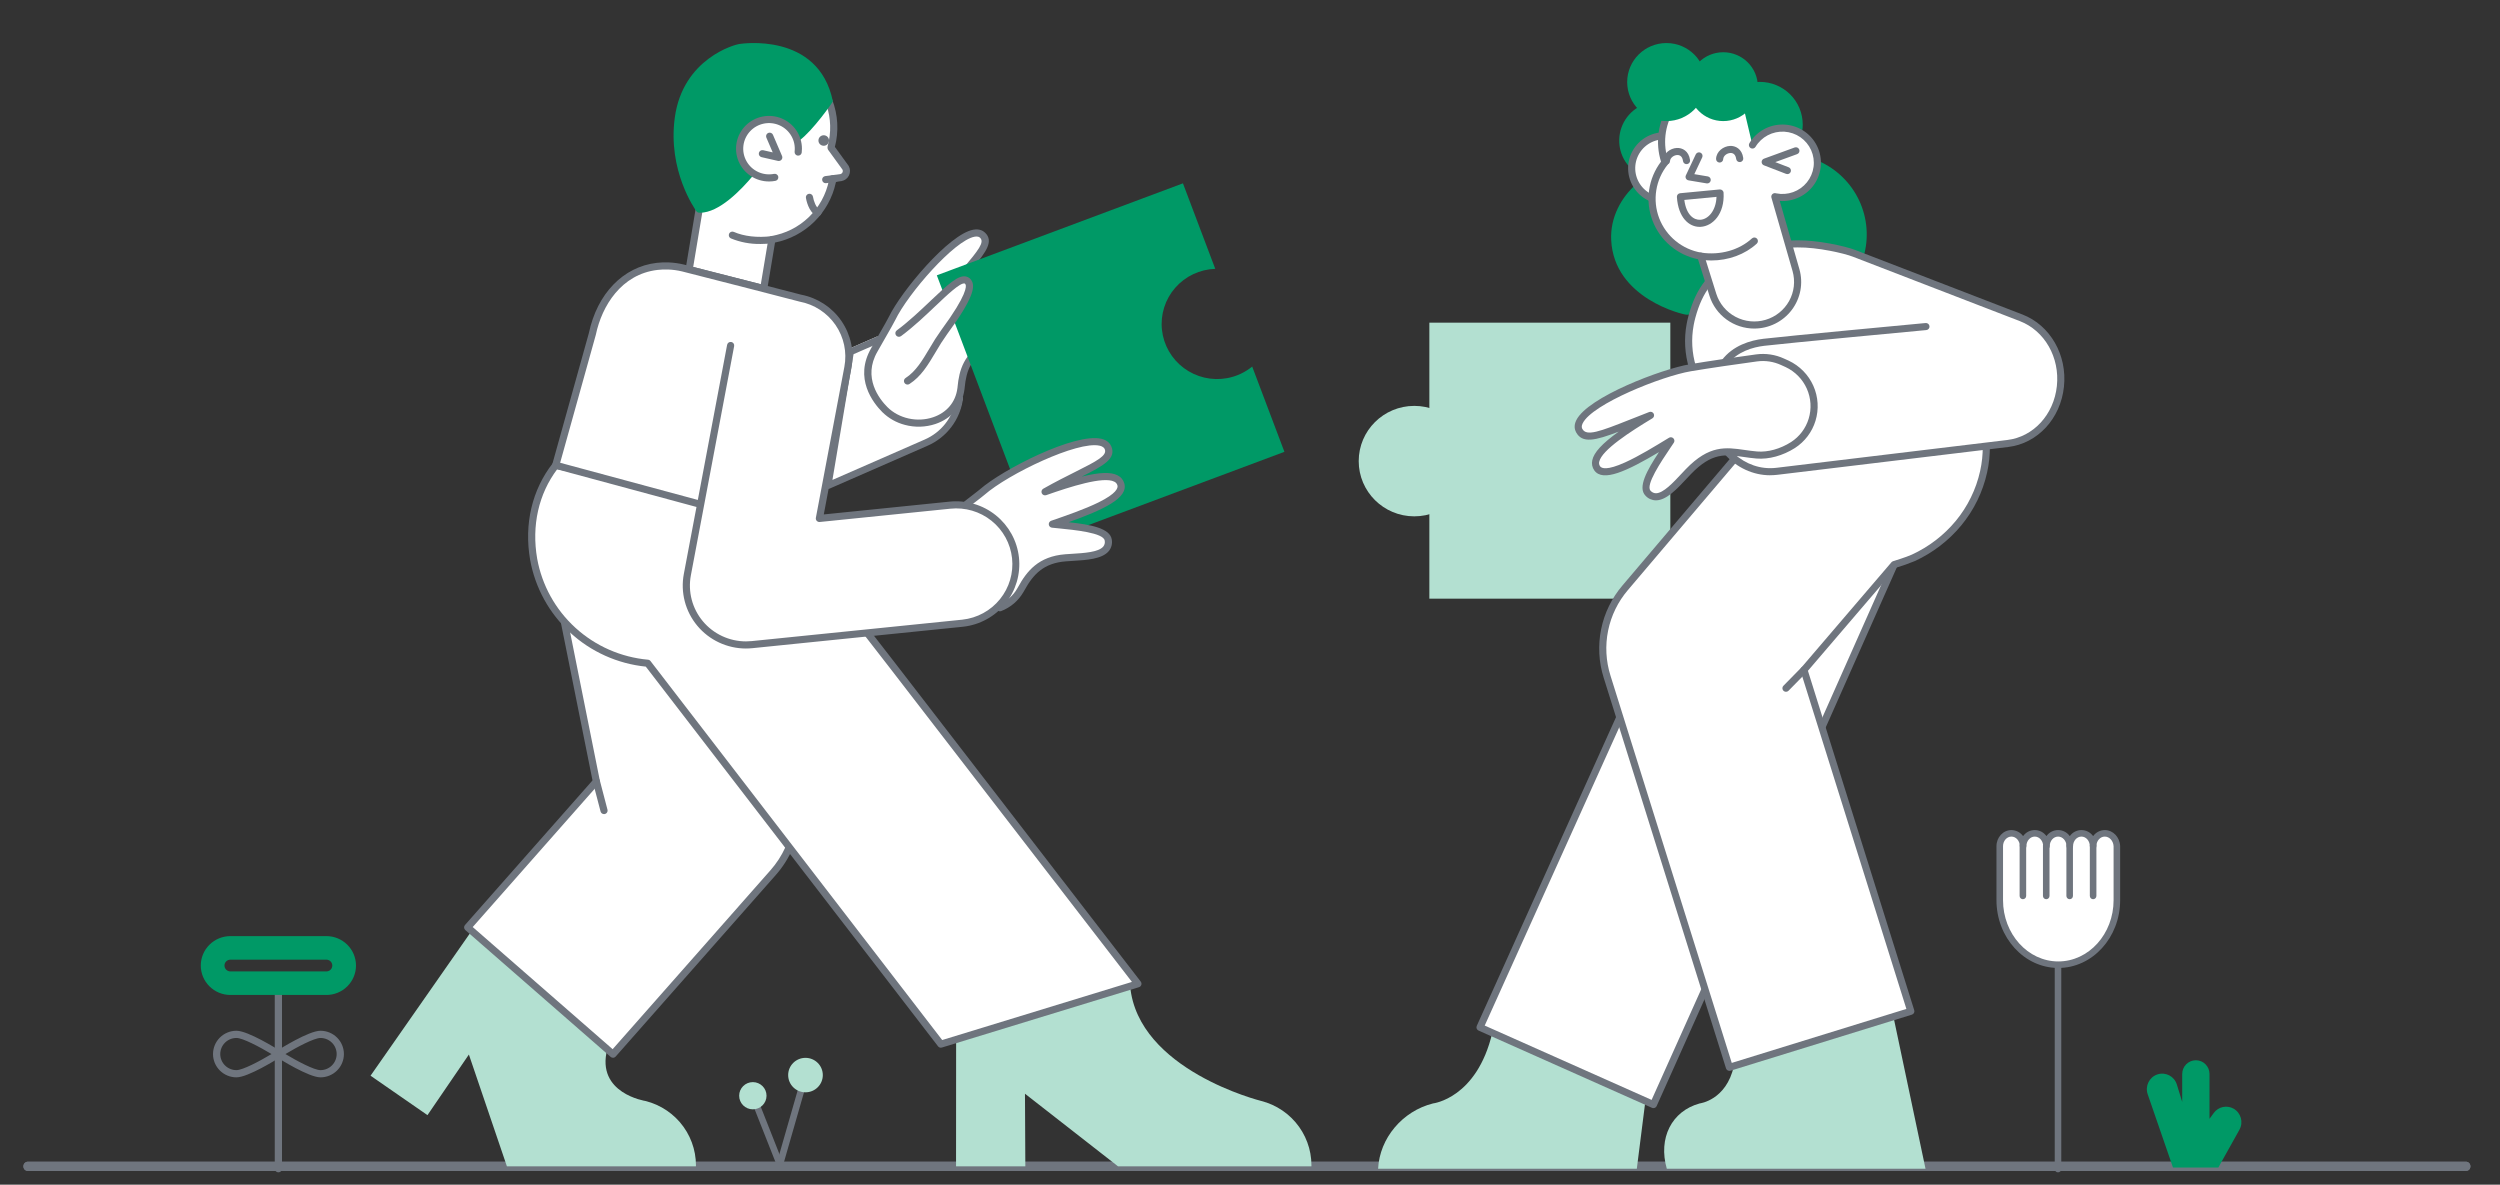 <svg fill="none" height="136" viewBox="0 0 287 136" width="287" xmlns="http://www.w3.org/2000/svg" xmlns:xlink="http://www.w3.org/1999/xlink"><rect x="0" y="0" width="287" height="136" fill="#333333" stroke="none"/><clipPath id="a"><path d="m246.457 121.718h10.857v12.314h-10.857z"/></clipPath><clipPath id="b"><path d="m155.98 37.041h35.773v31.684h-35.773z"/></clipPath><clipPath id="c"><path d="m42.539 4.941h108.014v128.951h-108.014z"/></clipPath><clipPath id="d"><path d="m158.207 4.941h78.783v129.228h-78.783z"/></clipPath><clipPath id="e"><path d="m23.051 107.466h17.817v27.119h-17.817z"/></clipPath><clipPath id="f"><path d="m84.856 121.441h9.604v12.591h-9.604z"/></clipPath><clipPath id="g"><path d="m229.195 95.291h14.198v39.294h-14.198z"/></clipPath><path d="m283.085 134.427h-279.879c-.294 0-.518-.23-.518-.532 0-.301.225-.531.518-.531h279.879c.294 0 .518.23.518.531 0 .302-.224.532-.518.532z" fill="#6f757e"/><path d="m283.085 134.427h-279.879c-.294 0-.518-.23-.518-.532 0-.301.225-.531.518-.531h279.879c.294 0 .518.23.518.531 0 .302-.224.532-.518.532z" fill="#6f757e"/><g clip-path="url(#a)"><path d="m249.458 134.032-2.903-8.413c-.319-.928.167-1.942 1.086-2.265.02-.007.04-.014.06-.02.928-.29 1.913.233 2.202 1.169l.615 2v-3.204c-.001-.873.699-1.58 1.563-1.581h.006c.863-.001 1.564.706 1.565 1.578v5.144l.488-.67c.254-.349.627-.591 1.046-.682.42-.091.858-.024 1.232.188.846.481 1.146 1.562.67 2.416l-.001.003-2.421 4.337z" fill="#096"/></g><g clip-path="url(#b)" fill="#b3e0d1"><path d="m164.09 37.041h27.663v31.684h-27.663z"/><path d="m162.361 59.276c3.524 0 6.381-2.839 6.381-6.34s-2.857-6.34-6.381-6.34-6.381 2.839-6.381 6.34 2.857 6.34 6.381 6.34z"/></g><g clip-path="url(#c)"><path d="m97.406 40.065 3.294-1.442 9.815 7.026c-.156 1.158-.608 2.257-1.314 3.191-.706.934-1.641 1.671-2.717 2.142l-11.777 5.154z" fill="#fff"/><path d="m95.057 56.135c-.057 0-.113-.012-.165-.036-.052-.024-.098-.059-.135-.102-.037-.043-.064-.094-.079-.149s-.018-.112-.009-.168l2.579-15.353c.011-.064.037-.124.077-.175.04-.051.092-.092.152-.118l3.147-1.378c.063-.027.131-.038.199-.031s.133.032.189.071l9.377 6.713c.057.041.103.098.131.163.028.065.038.137.029.207-.154 1.174-.611 2.288-1.327 3.234-.715.946-1.664 1.692-2.755 2.165l-11.253 4.925c-.05.022-.103.033-.157.033zm2.932-15.472-2.425 14.432 10.587-4.634c.932-.404 1.747-1.032 2.373-1.828s1.042-1.735 1.212-2.731l-9-6.442z" fill="#6f757e"/><path d="m109.863 32.298c2.416-2.951 3.91-4.349 2.941-5.291-1.867-1.812-8.766 6.162-10.401 9.559 0 0-.409.8-2.029 3.598-1.658 2.86-.251 5.393 1.203 6.852 2.77 2.78 8.207 1.758 8.738-2.385.011-.055.017-.111.019-.167.176-1.842.665-3.667 3.07-4.915 1.696-.878 4.379-1.94 3.468-3.509-.631-1.092-3.818.015-6.198.751 2.646-2.388 6.108-5.519 5.083-6.781-.869-1.071-2.97.234-5.663 2.554" fill="#fff"/><path d="m103.879 48.776c-.98-.254-1.875-.761-2.594-1.471-1.049-1.055-3.275-3.88-1.268-7.344 1.592-2.747 2.016-3.571 2.02-3.579 1.397-2.903 6.893-9.517 9.709-10.014.69-.122 1.112.122 1.345.348.999.971.151 2.164-1.413 4.045 1.519-1.121 2.6-1.602 3.399-1.531.194.013.383.067.555.157s.324.215.444.367c1.027 1.264-.872 3.412-3.773 6.106 2.225-.667 4.291-1.12 4.925-.022.117.186.193.394.223.611.03.217.014.438-.048.648-.328 1.084-1.844 1.837-3.182 2.501-.21.103-.419.208-.627.315-2.106 1.092-2.663 2.626-2.85 4.591l-.002.031c-.003.058-.01.115-.022.172-.25 1.891-1.465 3.336-3.336 3.968-1.133.376-2.351.411-3.504.102zm8.416-21.602c-.134-.03-.272-.031-.405-.002-2.319.409-7.66 6.546-9.116 9.571-.021.042-.437.85-2.045 3.626-1.724 2.977.223 5.44 1.14 6.361 1.313 1.317 3.422 1.787 5.25 1.17 1.57-.53 2.586-1.74 2.788-3.319.003-.018.006-.036.011-.054.002-.012.002-.028.003-.043.001-.018.002-.036.004-.054.184-1.933.71-3.903 3.289-5.242.203-.105.418-.212.64-.322 1.13-.56 2.536-1.258 2.761-2.004.03-.104.036-.212.019-.319s-.058-.208-.118-.297c-.073-.127-.389-.394-1.747-.162-1.021.175-2.286.571-3.402.92-.195.061-.385.121-.571.178-.09.028-.186.024-.273-.01s-.16-.097-.206-.178c-.047-.081-.064-.175-.049-.267.014-.092.06-.176.13-.239 1.257-1.135 2.822-2.547 3.882-3.776 1.029-1.194 1.45-2.085 1.157-2.446-.052-.066-.118-.12-.192-.159-.075-.039-.157-.061-.241-.065-1.23-.109-3.798 2.103-4.642 2.83-.108.022-.22.019-.328-.008-.107-.027-.206-.079-.291-.15-.084-.071-.151-.161-.195-.262-.045-.101-.065-.211-.06-.321.014-.033.033-.064.057-.092.375-.459.734-.888 1.053-1.267 1.71-2.039 2.444-2.963 1.918-3.473-.061-.061-.137-.105-.221-.127z" fill="#6f757e"/><path d="m97.075 19.257-1.656-2.288-.003-.082c.488-1.744.398-3.598-.256-5.287l-11.466 2.207-3.42 10.197-1.156 6.94 8.561 2.19.94-5.636c1.704-.281 3.282-1.071 4.524-2.266 1.241-1.195 2.087-2.738 2.425-4.423l.011.004-.012-.288.978-.136c.12-.023.234-.073.331-.148.097-.075.175-.171.227-.282.052-.111.077-.232.073-.354-.004-.122-.038-.241-.097-.348z" fill="#fff"/><path d="m87.675 33.544c-.035 0-.069-.004-.102-.013l-8.561-2.19c-.1-.025-.186-.087-.242-.173-.056-.086-.078-.189-.061-.29l1.157-6.94c.004-.021.009-.042.016-.062l3.42-10.197c.023-.069.064-.13.119-.178s.121-.08.193-.094l11.465-2.207c.095-.018.193-.003.277.044.084.046.15.121.184.21.664 1.727.771 3.618.305 5.408l1.562 2.155c.009.013.018.026.025.04.091.163.142.346.149.532.006.187-.032.372-.111.541-.08.169-.199.317-.347.431-.148.114-.322.192-.506.227-.006.001-.013.002-.019.003l-.618.086c-.006.037-.018.074-.034.108-.366 1.694-1.22 3.245-2.459 4.464-1.238 1.218-2.807 2.051-4.514 2.397l-.893 5.353c-.016.096-.066.182-.14.245-.074.063-.169.097-.266.097zm-8.095-2.902 7.762 1.986.867-5.196c.014-.084.054-.162.115-.222.061-.06.139-.1.223-.114 1.619-.272 3.117-1.026 4.298-2.161 1.18-1.136 1.987-2.6 2.314-4.201l-.008-.191c-.004-.101.03-.201.095-.278s.157-.129.258-.143l.966-.135c.036-.007.07-.02.102-.038.081-.045.142-.119.169-.207.028-.088.021-.183-.02-.266l-1.641-2.264c-.047-.065-.074-.142-.077-.223l-.003-.082c-.002-.043.003-.085.014-.126.429-1.547.385-3.187-.127-4.709l-10.882 2.094-3.333 9.939z" fill="#6f757e"/><path d="m91.777 16.125c-.313.227-.195.394-.274.136-.219-.717-.177-.811-.6-1.305-.514-.6-2.123-1.316-2.912-1.245-.813.073-2.352 1.086-2.709 1.817-.486.997-.294 3.207 1.114 4.306.025.019.046.043.062.071s.026.058.03.089c.004.031.002.063-.006.094-.008.031-.022.059-.042.084l-.005.007c-1.384 1.658-3.887 4.24-6.05 4.241-.044 0-.088-.001-.132-.004-.066-.003-.131-.022-.188-.056-.057-.033-.105-.08-.141-.137-.141-.226-3.296-4.627-2.455-10.743.929-6.756 6.91-8.394 7.466-8.435 0 0 9.032-1.457 10.676 6.583.017.08-2.329 3.407-3.836 4.497z" fill="#096"/><path d="m69.713 120.447c-1.325 5.085 4.4 5.949 4.4 5.949 1.763.446 3.309 1.5 4.363 2.974 1.054 1.475 1.547 3.274 1.391 5.076h-21.488l-4.551-13.385-4.754 6.956-6.535-4.527 11.609-16.628z" fill="#b3e0d1"/><path d="m90.613 97.261c-.459 1.061-1.083 2.044-1.849 2.913l-18.389 20.848-16.683-14.56 14.775-16.751-3.654-18.226 14.771 4.876z" fill="#fff"/><path d="m70.371 121.432c-.1 0-.196-.036-.271-.102l-16.683-14.56c-.082-.072-.132-.173-.139-.281s.029-.215.101-.296l14.641-16.6-3.615-18.028c-.014-.07-.009-.143.013-.211s.063-.129.117-.176.119-.08.19-.094c.07-.014.144-.01.212.012l14.772 4.876c.101.034.185.104.234.198l11.029 20.901c.029.054.044.114.047.174s-.009.121-.033.177c-.476 1.101-1.124 2.12-1.919 3.021l-18.389 20.849c-.039.043-.086.078-.14.102s-.111.036-.17.036zm-16.103-15.008 16.064 14.022 18.118-20.541c.695-.787 1.269-1.673 1.703-2.627l-10.86-20.581-13.943-4.603 3.515 17.537c.012.061.01.125-.006.186-.016.061-.046.117-.088.164z" fill="#6f757e"/><path d="m129.739 113.195c.885 9.672 15.033 13.19 15.033 13.19 1.763.446 3.309 1.5 4.363 2.975 1.053 1.474 1.546 3.273 1.391 5.075h-21.486l-11.373-8.877.045 8.877h-7.958l.01-15.105z" fill="#b3e0d1"/><path d="m63.796 53.409c-2.252 2.869-3.252 6.658-2.536 10.793.563 3.143 2.15 6.014 4.515 8.171 2.366 2.157 5.379 3.48 8.575 3.765l33.658 43.729 22.62-6.928-28.236-36.621-13.496-17.401z" fill="#fff"/><g fill="#6f757e"><path d="m108.012 120.276c-.063 0-.125-.015-.182-.042-.056-.028-.106-.069-.144-.118l-33.549-43.587c-3.251-.333-6.304-1.708-8.699-3.919-2.395-2.211-4.003-5.136-4.579-8.336-.712-4.113.218-8.061 2.617-11.117.048-.061.112-.107.185-.133.073-.026.152-.031.228-.015l25.102 5.507c.094.021.178.074.236.15l13.493 17.401 28.238 36.622c.041.052.068.114.079.179.012.065.007.131-.013.194s-.056.12-.103.167c-.047.046-.105.08-.168.1l-22.619 6.927c-.039.012-.08.018-.12.018zm-44.045-66.41c-2.138 2.843-2.954 6.479-2.299 10.269.55 3.052 2.093 5.841 4.392 7.936s5.225 3.382 8.33 3.662c.057.005.112.022.162.049.05.027.094.065.128.11l33.485 43.504 21.781-6.672-27.878-36.155-13.402-17.282zm5.374 39.594c-.091-0-.179-.03-.251-.086-.072-.055-.123-.133-.146-.22l-.874-3.34c-.015-.052-.02-.107-.014-.161s.023-.106.05-.153.063-.089.106-.122c.043-.033.092-.058.145-.072.053-.014.108-.018.162-.011.054.007.106.025.153.052.047.027.088.064.121.107.033.043.057.093.07.146l.002.008.874 3.34c.016.06.018.124.005.185-.013.061-.039.119-.077.168s-.088.089-.144.117c-.056.028-.118.042-.181.042z"/><path d="m94.564 16.735c.335 0 .607-.27.607-.604 0-.333-.272-.604-.607-.604s-.607.27-.607.604c0 .334.272.604.607.604z"/><path d="m87.29 28.008c-1.161.019-2.314-.199-3.386-.64-.098-.045-.174-.126-.213-.227-.038-.1-.035-.212.008-.31s.124-.176.224-.215c.1-.04.212-.039.312.003 1.178.516 2.719.691 4.338.492.054-.007.108-.003.161.011.052.014.101.038.144.071s.079.074.106.121c.027.047.044.099.051.152.007.053.003.108-.012.16-.015.052-.039.101-.073.143-.034.042-.075.078-.122.104-.047.026-.099.043-.153.049-.459.057-.921.086-1.383.087zm.989-7.175c-.748-0-1.48-.221-2.102-.635s-1.107-1.002-1.393-1.69c-.286-.688-.361-1.444-.214-2.174.146-.73.507-1.4 1.036-1.926.529-.526 1.204-.884 1.938-1.029.734-.145 1.495-.07 2.186.215s1.282.768 1.697 1.387.637 1.347.636 2.091c0 .147-.009.294-.026.441-.014.107-.07.203-.155.27-.085.066-.194.096-.301.083-.107-.013-.205-.067-.273-.151-.067-.084-.099-.191-.087-.298.073-.617-.053-1.242-.359-1.784-.306-.542-.776-.974-1.344-1.233s-1.203-.334-1.816-.212c-.613.122-1.171.433-1.595.89-.424.457-.691 1.035-.764 1.653s.053 1.242.359 1.784c.306.542.776.974 1.344 1.233.568.26 1.203.334 1.816.212.107-.021.218.001.309.061.091.06.154.154.175.26.021.106-.001.217-.061.307-.06.09-.154.153-.262.174-.245.049-.495.073-.745.073z"/><path d="m89.403 18.482c-.031-0-.062-.004-.092-.01l-1.878-.428c-.053-.011-.103-.033-.147-.064-.044-.031-.082-.07-.112-.115-.029-.045-.049-.096-.059-.148-.01-.053-.009-.107.003-.16s.033-.102.064-.146c.031-.044.07-.082.115-.111.045-.029.096-.049.149-.059.053-.01.108-.009.16.003l.009.002 1.092.249-.731-1.704c-.041-.099-.041-.211 0-.31.041-.099.119-.179.219-.221s.211-.044.312-.005.182.116.226.214l1.047 2.442c.027.062.037.13.031.197-.006.067-.029.132-.066.189-.037.056-.088.103-.148.135-.06.032-.127.049-.195.049zm4.496 6.327c-.06 0-.12-.013-.175-.039-.921-.431-1.18-1.89-1.206-2.055-.009-.053-.006-.107.006-.159.013-.052.035-.102.067-.145.032-.043.072-.08.117-.108.046-.028.097-.047.15-.056s.108-.006.16.006c.052.013.102.035.146.067.044.032.081.071.109.117s.047.097.056.15c.075.459.344 1.257.745 1.445.084.04.153.107.194.19.041.084.052.178.032.269-.02.091-.071.172-.144.23-.073.058-.163.09-.257.09z"/></g><path d="m95.885 20.486-1.096.136z" fill="#fff"/><path d="m94.789 21.031c-.105-0-.205-.04-.281-.111-.076-.071-.122-.169-.128-.273s.027-.206.094-.286c.067-.08.162-.132.265-.145l1.096-.136c.107-.012.215.018.3.085s.14.164.154.271-.016.215-.082.3c-.066.085-.163.141-.27.156l-1.096.136c-.017.002-.034.003-.051.003z" fill="#6f757e"/><path d="m140.863 43.413c-.861.157-1.745.135-2.597-.064-.852-.199-1.654-.57-2.355-1.091-.702-.521-1.287-1.18-1.721-1.937-.433-.756-.705-1.594-.798-2.459-.094-.866-.006-1.741.256-2.572.262-.831.694-1.598 1.269-2.255.574-.657 1.278-1.189 2.069-1.563.79-.374 1.65-.581 2.525-.61l-3.71-9.815-28.254 10.56 11.65 30.822 28.254-10.56-3.7-9.788c-.833.681-1.827 1.14-2.888 1.332z" fill="#096"/><path d="m114.789 69.77c.996-.381 1.828-1.095 2.354-2.019.031-.053.061-.104.089-.154.951-1.742 2.202-3.336 5.1-3.561 2.043-.159 5.136-.08 4.897-2.011-.162-1.339-3.766-1.581-6.421-1.853 3.614-1.248 8.346-2.888 7.866-4.562s-4.031-.801-8.706.849c4.798-2.714 7.887-3.491 7.236-5.046-1.074-2.564-11.412 2.421-14.455 5.084 0 0-.414.346-1.784 1.389" fill="#fff"/><path d="m114.862 70.173c-.1.018-.204-.002-.291-.056-.087-.054-.15-.139-.177-.237-.028-.098-.017-.203.029-.294s.125-.161.22-.198c.91-.346 1.669-.998 2.147-1.843.029-.05.057-.098.084-.147.991-1.814 2.336-3.53 5.427-3.769.247-.019.508-.035.777-.051 1.352-.081 3.034-.182 3.577-.831.075-.093.129-.202.158-.318.029-.116.032-.237.009-.354-.109-.908-3.425-1.235-5.405-1.431-.221-.021-.439-.043-.65-.065-.093-.009-.18-.05-.247-.116-.066-.065-.109-.151-.119-.244-.011-.092.01-.186.06-.265s.125-.138.213-.169c1.719-.593 3.858-1.331 5.421-2.101 2.095-1.032 2.268-1.672 2.185-1.962-.025-.093-.071-.179-.133-.253-.063-.074-.14-.133-.228-.173-1.252-.642-5.058.577-7.814 1.549-.096.034-.202.03-.297-.01-.094-.04-.17-.114-.212-.206-.043-.093-.049-.198-.018-.295.032-.097.099-.179.188-.23 1.401-.793 2.629-1.407 3.713-1.95 2.473-1.237 3.648-1.863 3.346-2.583-.03-.073-.124-.296-.584-.403-2.523-.581-10.489 3.248-13.219 5.636-.024.021-.444.369-1.806 1.407-.042.033-.091.057-.144.07-.052.014-.106.017-.16.01-.053-.007-.105-.025-.152-.051s-.088-.063-.12-.105c-.033-.043-.057-.091-.071-.143s-.018-.106-.011-.159.025-.105.052-.151.063-.087.106-.12c1.342-1.022 1.766-1.375 1.77-1.378 2.614-2.287 10.896-6.513 13.94-5.812.721.166 1.028.573 1.158.885.584 1.394-.893 2.204-3.402 3.461 2.065-.513 3.34-.546 4.114-.149.188.091.355.221.488.382.134.16.231.347.287.548.479 1.671-2.349 2.998-6.395 4.452 2.51.272 4.8.677 4.963 2.026.036.228.024.461-.037.684-.06.223-.168.43-.315.609-.77.92-2.57 1.028-4.159 1.124-.264.016-.521.031-.763.05-2.552.197-3.751 1.481-4.77 3.348-.032.057-.063.11-.096.165-.575 1.003-1.48 1.778-2.563 2.195-.024.009-.048.016-.073.021z" fill="#6f757e"/><path d="m83.878 39.664-4.967 26.302c-.186.984-.152 1.997.1 2.966.252.969.716 1.872 1.359 2.643.643.771 1.448 1.391 2.359 1.817.911.426 1.905.647 2.912.647.232 0 .464-.012.697-.036l24.11-2.452.076-.008c1.802-.198 3.452-1.1 4.588-2.506 1.135-1.407 1.664-3.203 1.469-4.997-.194-1.793-1.095-3.437-2.506-4.571-1.411-1.133-3.216-1.664-5.02-1.476l-14.988 1.525 3.274-17.338c.336-1.776-.052-3.612-1.077-5.104-1.025-1.492-2.604-2.518-4.389-2.852-.279-.099-13.456-3.459-13.456-3.459-.561-.137-1.135-.215-1.712-.236-.422-.015-.845.002-1.264.049-4.026.469-6.607 3.808-7.434 7.742l-4.208 15.089 16.634 4.492" fill="#fff"/><path d="m85.638 74.449c-1.067-0-2.121-.235-3.087-.686s-1.82-1.109-2.501-1.926-1.173-1.773-1.44-2.801-.304-2.101-.107-3.144l1.453-7.693-16.267-4.393c-.105-.029-.195-.098-.249-.192-.054-.094-.068-.206-.04-.31v-.002l4.204-15.075c.955-4.518 3.938-7.603 7.786-8.052.44-.049.884-.067 1.327-.052.605.021 1.207.104 1.796.247 2.151.548 12.65 3.227 13.453 3.458 1.887.36 3.554 1.45 4.637 3.029 1.082 1.58 1.492 3.521 1.139 5.4l-3.172 16.799 14.441-1.469c1.91-.196 3.821.369 5.314 1.57 1.492 1.202 2.446 2.942 2.651 4.841.206 1.899-.353 3.802-1.555 5.292-1.201 1.49-2.947 2.446-4.856 2.659l-24.187 2.461c-.246.025-.492.037-.739.038zm-4.807-16.451-1.519 8.045c-.175.925-.143 1.877.094 2.788s.673 1.76 1.277 2.484c.604.725 1.361 1.308 2.218 1.708.857.4 1.791.608 2.738.608.213 0 .434-.011.656-.033l24.183-2.461c1.697-.184 3.251-1.03 4.32-2.353 1.07-1.323 1.568-3.014 1.385-4.702s-1.032-3.234-2.361-4.3c-1.328-1.065-3.028-1.563-4.725-1.383l-14.99 1.525c-.064.006-.128-.002-.188-.024-.06-.023-.114-.059-.157-.105-.043-.047-.075-.103-.093-.164-.018-.061-.021-.126-.009-.188l3.274-17.337c.313-1.669-.052-3.394-1.015-4.796s-2.446-2.367-4.124-2.682c-.021-.004-.042-.01-.062-.017-.345-.109-9.804-2.526-13.42-3.448-.533-.129-1.077-.204-1.625-.223-.402-.014-.804.002-1.204.047-4.169.486-6.391 4.151-7.078 7.419-.002.009-.004.017-.006.026l-4.096 14.693 15.805 4.268 3.361-17.803c.009-.053.029-.104.059-.15.029-.046.068-.085.112-.116.045-.031.095-.053.148-.064.053-.011.108-.012.162-.002.053.01.104.03.15.06.045.03.085.068.115.113.03.045.052.095.062.148s.011.108-0.0.161l-3.44 18.219c-.002.013-.004.026-.007.039z" fill="#6f757e"/><path d="m104.183 43.739c1.89-1.214 2.701-3.568 4.216-5.62 2.097-2.843 3.174-4.854 2.829-5.61-.795-1.737-4.17 2.886-8.037 5.75" fill="#fff"/><path d="m104.016 44.113c-.067-.03-.125-.078-.168-.138s-.068-.131-.074-.204c-.006-.073.009-.147.042-.213.032-.066.083-.122.145-.162 1.175-.755 1.932-2.029 2.734-3.377.421-.736.88-1.451 1.373-2.141 3.033-4.112 2.853-5.053 2.786-5.199-.057-.124-.103-.134-.12-.137-.513-.098-2.017 1.33-3.345 2.591-1.185 1.126-2.529 2.402-3.952 3.456-.087.063-.196.089-.303.073s-.203-.074-.267-.16c-.065-.086-.093-.194-.078-.301.015-.106.071-.203.157-.268 1.383-1.024 2.707-2.282 3.875-3.392 2.063-1.958 3.181-2.973 4.069-2.802.16.033.309.105.433.21.125.105.221.239.279.391.279.613.205 1.851-2.871 6.021-.477.669-.921 1.361-1.328 2.074-.853 1.434-1.657 2.788-2.996 3.648-.057.037-.123.059-.191.064s-.136-.006-.198-.034z" fill="#6f757e"/></g><g clip-path="url(#d)"><path d="m190.23 25.526c.632 1.45 2.758 3.469 5.019 3.88.365.705.621 1.983.948 3.029-.91.721-1.634 2.229-1.895 3.666-.227.018-.457.027-.689.027-.365 0-8.343-1.844-8.649-8.594-.116-2.567 1.135-4.875 2.933-6.449l.742.989s.242.315 1.137.495c-.09 1.007.066 2.022.454 2.956zm.161-13.864c1.712 0 .769 1.918.517 4.016-.661.141-1.976.724-2.443 1.219-.491.522-.795 1.356-.941 2.7-.716-.587-1.232-1.379-1.478-2.269-.246-.889-.21-1.833.104-2.701.313-.868.889-1.619 1.648-2.15.759-.531 1.665-.816 2.593-.816z" fill="#096"/><path d="m191.066 23.038c2.07 0 3.749-1.668 3.749-3.726 0-2.058-1.679-3.726-3.749-3.726-2.071 0-3.75 1.668-3.75 3.726 0 2.058 1.679 3.726 3.75 3.726z" fill="#fff"/><path d="m191.065 23.445c-.823 0-1.627-.242-2.311-.696-.683-.454-1.216-1.099-1.531-1.855s-.397-1.586-.237-2.388c.161-.802.557-1.538 1.138-2.116.582-.578 1.323-.972 2.129-1.131.807-.16 1.643-.078 2.403.235.76.313 1.409.843 1.866 1.522.457.68.701 1.478.701 2.296-.001 1.095-.44 2.146-1.219 2.921-.78.775-1.837 1.21-2.939 1.212zm0-7.452c-.661 0-1.307.195-1.856.559-.549.365-.978.883-1.23 1.49-.253.607-.319 1.274-.191 1.918.129.644.448 1.235.915 1.7.467.464 1.062.78 1.71.908s1.32.062 1.93-.189c.61-.251 1.132-.677 1.499-1.223.367-.546.563-1.188.563-1.844-.001-.88-.353-1.724-.98-2.346-.626-.622-1.475-.972-2.36-.973z" fill="#6f757e"/><path d="m207.158 21.781c1.028-.797 1.48-2.089 1.632-3.294 2.053.907 3.706 2.523 4.651 4.548.945 2.026 1.118 4.324.488 6.467-1.542-.573-2.413-1.119-6.058-1.436-1.271-.111-2.305.658-2.489-.058-.438-1.701-.795-3.064-1.562-5.415 2.551.351 2.66-.287 3.338-.812z" fill="#096"/><path d="m187.906 134.17.984-7.774-17.574-7.828c-1.778 7.536-6.801 8.105-6.801 8.105-3.513.874-6.135 3.993-6.308 7.497m62.842 0-3.685-17.462-18.313 5.662c-.865 3.943-3.923 4.303-3.923 4.303-3.218.874-4.79 3.993-3.779 7.497" fill="#b3e0d1"/><path d="m217.45 64.81-8.047 18.114-13.771 30.891-5.823 12.991-19.907-8.866 16.061-35.607" fill="#fff"/><path d="m189.812 127.212c-.057 0-.114-.012-.167-.035l-19.907-8.867c-.049-.022-.093-.053-.13-.092-.037-.038-.066-.084-.085-.134s-.028-.103-.027-.156c.002-.054.014-.106.036-.155l16.061-35.607c.022-.049.053-.093.092-.129.039-.037.085-.065.135-.084.051-.019.104-.028.158-.026.053.002.106.013.155.035.049.022.094.053.13.092.037.039.066.085.085.134s.028.103.027.156c-.002.053-.014.106-.036.155l-15.893 35.236 19.159 8.533 5.657-12.618 13.77-30.891 8.047-18.115c.044-.099.125-.176.226-.215.101-.039.214-.036.313.007.1.043.177.124.216.225.04.101.037.212-.007.311l-8.047 18.115-13.77 30.891-5.824 12.992c-.032.072-.085.133-.151.176-.066.042-.144.065-.223.065z" fill="#6f757e"/><path d="m228.033 51.227c.008.985-.096 1.968-.31 2.93-.478 2.167-1.467 4.19-2.885 5.903-1.403 1.696-3.174 3.055-5.181 3.974-.68.314-2.204.775-2.204.775l-10.356 12.099 12.271 39.181-20.829 6.439-14.043-44.846c-.544-1.738-.639-3.584-.276-5.369.364-1.784 1.173-3.449 2.354-4.84l12.596-14.845" fill="#fff"/><path d="m198.536 122.935c-.087 0-.172-.028-.242-.079-.071-.052-.123-.124-.148-.207l-14.043-44.846c-.57-1.803-.67-3.719-.293-5.571.377-1.852 1.219-3.579 2.448-5.02l12.597-14.845c.034-.042.076-.077.124-.102s.101-.041.155-.046c.054-.005.109.001.161.017s.1.042.141.077c.042.035.076.078.101.126.025.048.04.101.044.155.004.054-.003.108-.02.159-.018.051-.045.099-.081.139l-12.596 14.845c-1.141 1.337-1.923 2.939-2.272 4.657-.35 1.718-.256 3.496.272 5.169l13.921 44.458 20.048-6.198-12.149-38.792c-.021-.066-.024-.135-.01-.202.013-.067.044-.13.089-.182l10.355-12.099c.051-.059.117-.103.192-.125.015-.005 1.505-.457 2.152-.755 1.949-.896 3.671-2.216 5.037-3.863 1.375-1.665 2.335-3.629 2.801-5.732.207-.932.308-1.885.3-2.839-.001-.108.041-.211.118-.288.076-.077.179-.12.288-.121h.003c.108 0 .212.042.288.118.077.075.12.178.121.285.008 1.016-.099 2.029-.319 3.021-.494 2.229-1.512 4.31-2.969 6.074-1.444 1.741-3.264 3.137-5.325 4.085-.701.289-1.415.542-2.141.759l-10.133 11.838 12.204 38.967c.016.051.022.104.017.157-.005.054-.021.105-.045.153-.025.047-.06.089-.101.123s-.089.06-.14.076l-20.828 6.439c-.04.013-.081.019-.122.019z" fill="#6f757e"/><path d="m205.031 79.417c-.081 0-.16-.023-.227-.068-.067-.044-.12-.107-.151-.181-.031-.074-.04-.155-.025-.234s.054-.151.11-.208l2.064-2.102c.038-.039.082-.07.132-.092.05-.022.103-.033.157-.034s.108.009.158.029c.051.02.096.049.135.087s.07.082.091.132.032.103.033.157c0 .054-.01.107-.031.157-.021.05-.051.095-.089.133l-2.065 2.103c-.038.039-.083.07-.133.091-.051.021-.105.032-.159.032z" fill="#6f757e"/><path d="m198.297 51.874c1.257 1.419 3.017 2.284 4.924 2.28.255-0.0.509-.015.762-.045l26.503-3.193c3.173-.382 5.681-3.1 6.048-6.551.367-3.451-1.505-6.719-4.514-7.88l-19.165-7.394c-1.102-.429-4.219-1.119-6.486-1.092-.201.002-.574.003-1.056.027l-9.272 4.497c-.904 1.163-1.42 2.412-1.81 3.849-.08.297-.147.596-.203.898-.306 1.633-.213 3.316.272 4.907" fill="#fff"/><path d="m203.211 54.56c-1.956 0-3.858-.881-5.219-2.417-.037-.04-.066-.086-.085-.138-.019-.051-.027-.105-.024-.16.002-.054.016-.107.04-.156.023-.049.057-.093.098-.129.041-.036.089-.063.14-.081.052-.017.107-.024.162-.02.054.004.107.019.156.044.048.025.091.059.126.101 1.207 1.361 2.885 2.142 4.606 2.142h.011c.239-0.0.478-.014.715-.042l26.502-3.193c3.001-.361 5.341-2.907 5.69-6.19.35-3.29-1.4-6.357-4.255-7.458l-19.165-7.394c-.992-.386-4.041-1.091-6.333-1.065l-.084.001c-.202.002-.5.005-.874.021l-9.109 4.418c-.747.983-1.268 2.108-1.682 3.632-.077.286-.142.575-.195.866-.293 1.57-.203 3.187.261 4.715.029.103.017.213-.035.306-.051.094-.137.164-.24.194s-.214.02-.309-.029-.167-.134-.199-.236c-.502-1.653-.599-3.401-.283-5.099.058-.313.128-.623.211-.93.454-1.671 1.034-2.902 1.881-3.992.039-.049.088-.089.144-.117l9.271-4.497c.05-.024.105-.038.16-.041.43-.021.78-.024.989-.026l.083-.001c2.231-.029 5.422.646 6.64 1.12l19.164 7.393c3.198 1.234 5.161 4.647 4.772 8.302-.389 3.662-3.023 6.504-6.405 6.912l-26.503 3.193c-.269.031-.54.047-.811.048z" fill="#6f757e"/><path d="m197.979 42.013c-.076 0-.15-.021-.215-.061-.064-.04-.117-.096-.151-.164-.033-.068-.048-.143-.041-.218s.035-.147.08-.207c1.294-1.719 3.311-2.292 4.776-2.47 2.306-.281 18.46-1.793 18.623-1.808.054-.006.109-.002.161.013.053.015.101.04.144.074.042.034.077.076.103.124.026.048.042.1.047.154.005.054-.001.108-.017.16s-.043.1-.078.141c-.036.041-.079.075-.127.1-.049.025-.102.039-.156.043-.163.015-16.306 1.527-18.601 1.806-1.306.159-3.099.661-4.22 2.15-.038.051-.087.092-.144.12s-.12.043-.184.043z" fill="#6f757e"/><path d="m204.653 41.541c-.936-.434-1.977-.591-3-.453-2.022.271-5.436.765-7.601 1.13-3.954.667-14.054 4.812-12.758 7.211.785 1.454 3.089.218 8.191-1.752-4.206 2.53-7.109 4.689-6.125 6.087.985 1.398 5.218-1.184 8.454-3.161-1.459 2.184-3.545 5.073-2.614 6.021 1.337 1.368 3.218-1.026 4.622-2.479 3.117-3.225 5.024-2.143 7.865-1.91 1.291.106 2.794-.283 4.15-1.145 1.051-.678 1.827-1.704 2.19-2.895.383-1.234.305-2.564-.222-3.744-.526-1.181-1.464-2.132-2.641-2.679z" fill="#fff"/><path d="m190.099 57.439c-.225-.002-.448-.05-.653-.141-.206-.091-.39-.224-.541-.39-.939-.956.182-2.939 1.547-5.008-3.655 2.169-6.447 3.492-7.429 2.097-.119-.166-.201-.355-.241-.555-.039-.2-.036-.406.011-.605.189-.891 1.113-1.911 3.038-3.287-2.724 1.043-4.193 1.379-4.9.071-.156-.289-.278-.763.025-1.378 1.312-2.664 9.818-5.884 13.026-6.425 2.113-.356 5.5-.849 7.615-1.132 1.099-.149 2.219.019 3.225.486l.509.229c1.264.592 2.272 1.616 2.838 2.886.567 1.27.654 2.699.247 4.028-.392 1.282-1.227 2.386-2.358 3.116-1.392.884-2.997 1.325-4.406 1.209-.524-.043-1.01-.113-1.48-.181-2.117-.306-3.647-.526-6.057 1.968-.166.172-.338.356-.515.546-1.073 1.149-2.288 2.452-3.481 2.466zm1.713-7.242c.074 0 .146.02.21.058.063.038.115.092.15.157.035.065.052.138.048.211-.003.073-.027.144-.068.206-.119.18-.244.364-.37.551-1.09 1.618-2.914 4.327-2.291 4.961.076.088.171.16.278.209.106.049.222.075.34.076.842-.01 1.978-1.227 2.89-2.205.174-.187.349-.373.526-.557 2.701-2.795 4.584-2.524 6.764-2.209.457.066.931.134 1.43.175 1.234.102 2.654-.293 3.896-1.082.968-.626 1.683-1.572 2.018-2.671.351-1.14.276-2.368-.21-3.458-.485-1.09-1.35-1.97-2.435-2.479l-.507-.229-.003-.002c-.865-.401-1.827-.547-2.772-.418-2.108.283-5.484.774-7.588 1.128-3.317.559-11.328 3.748-12.428 5.981-.163.332-.1.523-.038.637.473.876 1.945.333 5.525-1.09.644-.256 1.373-.546 2.158-.849.095-.036.2-.036.296.001.095.037.173.108.218.199s.054.196.025.293c-.028.098-.092.181-.18.234-2.481 1.493-5.815 3.633-6.101 4.981-.023.09-.026.183-.009.274.018.091.055.177.109.252.17.241.77.503 2.878-.452 1.569-.711 3.406-1.833 5.026-2.822.064-.04.139-.06.215-.06z" fill="#6f757e"/><path d="m206.953 14.293c0 .412-.052.823-.155 1.223-1.091-.886-2.767-.916-3.702-.509-.591.257-2.317 1.702-2.317 1.702l-1.275-6.645c.589-.248 1.845-.663 2.526-.663.646-0 1.286.126 1.884.372.597.246 1.14.606 1.597 1.061s.82.994 1.067 1.587c.248.594.375 1.23.375 1.872z" fill="#096"/><path d="m201.18 16.654c.376-.628.919-1.142 1.57-1.484.65-.342 1.382-.499 2.117-.455.734.044 1.442.288 2.046.706s1.081.992 1.378 1.661c.298.669.404 1.406.307 2.131-.096.725-.391 1.409-.853 1.979s-1.072 1.001-1.765 1.248c-.692.247-1.44.3-2.16.154l-.067-.015 2.427 8.438c.357 1.252.203 2.593-.428 3.733s-1.689 1.987-2.944 2.358c-1.254.371-2.606.235-3.761-.377s-2.021-1.652-2.411-2.894l-1.386-4.43c-1.155-.195-2.238-.687-3.143-1.426s-1.599-1.701-2.014-2.79c-.416-1.089-.537-2.266-.353-3.416s.667-2.232 1.402-3.138c-.352-1.025-.47-2.115-.345-3.19.124-1.076.486-2.111 1.062-3.03.575-.919 1.349-1.7 2.265-2.286.916-.586 1.951-.963 3.032-1.103l2.84 2.631" fill="#fff"/><path d="m201.394 37.72c-1.15-.001-2.269-.366-3.195-1.043-.926-.677-1.61-1.63-1.953-2.72l-1.314-4.196c-1.178-.242-2.275-.776-3.189-1.552-.914-.776-1.615-1.77-2.039-2.888-.424-1.118-.557-2.325-.385-3.508.172-1.183.641-2.303 1.366-3.257-.334-1.074-.428-2.208-.275-3.322.154-1.114.55-2.181 1.161-3.127.611-.946 1.423-1.748 2.379-2.349.956-.602 2.032-.989 3.154-1.134.059-.007.12-.002.177.017s.109.049.153.089l2.84 2.631c.079.074.125.175.128.283.004.107-.036.212-.109.29-.074.079-.176.125-.284.129-.108.004-.213-.035-.293-.107l-2.697-2.499c-1.001.158-1.954.531-2.795 1.093-.84.562-1.546 1.3-2.069 2.162s-.85 1.827-.959 2.828c-.108 1.001.005 2.013.331 2.966.023.065.028.134.016.202s-.041.131-.084.184c-.69.852-1.143 1.868-1.316 2.947-.173 1.08-.059 2.186.331 3.208.39 1.022 1.042 1.925 1.892 2.62s1.867 1.156 2.952 1.339c.074.013.144.045.201.095s.099.114.121.185l1.387 4.43c.358 1.14 1.153 2.094 2.213 2.655s2.3.686 3.451.345c1.152-.34 2.122-1.117 2.702-2.163.579-1.046.72-2.276.394-3.425l-2.428-8.437c-.019-.068-.02-.139-.004-.208.017-.068.051-.131.1-.183.048-.051.11-.089.177-.11.068-.021.14-.024.209-.008l.066.015c.648.131 1.319.083 1.941-.14s1.17-.611 1.584-1.123c.415-.512.679-1.127.765-1.778.086-.651-.01-1.313-.278-1.914-.267-.601-.696-1.116-1.239-1.491-.543-.374-1.179-.593-1.839-.633-.659-.039-1.317.103-1.901.41-.584.308-1.072.769-1.409 1.334-.056.092-.146.158-.251.184s-.216.01-.309-.045c-.093-.055-.16-.144-.187-.248-.027-.104-.011-.214.044-.307.395-.661.958-1.207 1.632-1.584.673-.377 1.435-.571 2.208-.564.774.007 1.532.216 2.198.606.667.39 1.219.946 1.602 1.614.382.668.581 1.424.578 2.192-.004.768-.21 1.523-.599 2.187-.389.664-.946 1.216-1.617 1.599-.67.383-1.43.585-2.203.585-.103 0-.205-.004-.308-.011l2.254 7.834c.227.796.265 1.634.112 2.447-.154.813-.495 1.58-.996 2.24-.502.66-1.151 1.196-1.896 1.565s-1.567.562-2.399.563z" fill="#6f757e"/><path d="m197.827 13.9c2.196 0 3.976-1.769 3.976-3.951 0-2.182-1.78-3.951-3.976-3.951-2.195 0-3.975 1.769-3.975 3.951 0 2.182 1.78 3.951 3.975 3.951z" fill="#096"/><path d="m191.308 13.9c2.49 0 4.508-2.005 4.508-4.479 0-2.474-2.018-4.479-4.508-4.479-2.489 0-4.507 2.005-4.507 4.479 0 2.474 2.018 4.479 4.507 4.479z" fill="#096"/><path d="m195.987 21.058c-.023 0-.046-.002-.068-.006l-2.078-.348c-.062-.011-.121-.035-.172-.072s-.093-.085-.122-.14c-.03-.056-.046-.117-.047-.18-.001-.063.012-.125.039-.181l1.135-2.41c.046-.098.129-.173.231-.21s.215-.032.313.014c.098.046.174.128.211.23s.032.213-.014.311l-.907 1.926 1.547.259c.101.017.192.071.255.152.063.081.093.181.084.283-.008.102-.055.196-.13.265-.076.069-.175.107-.277.107zm.468 8.844c-.424-0-.848-.032-1.267-.095-.107-.016-.204-.074-.268-.161-.065-.087-.092-.195-.076-.302s.075-.203.162-.267.196-.091.304-.075c2.17.325 4.345-.286 5.816-1.634.08-.072.185-.11.293-.105.108.005.209.052.282.131.073.079.112.183.108.29-.004.107-.05.208-.128.282-1.362 1.249-3.252 1.936-5.226 1.936zm-1.338-3.857c-1.209 0-2.456-1.043-2.61-3.432-.007-.105.027-.209.096-.29s.167-.131.273-.141l4.543-.434c.054-.005.11.001.162.018.053.017.101.043.143.079.042.036.076.079.1.128.025.049.039.103.042.157.136 2.43-1.249 3.829-2.623 3.911-.042.003-.083.004-.126.004zm-1.757-3.093c.223 1.74 1.105 2.322 1.834 2.277.914-.054 1.805-1.041 1.86-2.63zm4.054-4.292h-.016c-.108-.004-.211-.051-.284-.13-.074-.079-.113-.184-.109-.292.035-.873.857-1.451 1.599-1.487.609-.03 1.373.318 1.521 1.392.008.053.005.107-.008.16-.014.052-.037.101-.07.144-.032.043-.073.079-.119.106-.047.027-.099.045-.152.052-.054.007-.108.004-.161-.01-.052-.014-.101-.038-.144-.07-.043-.033-.079-.074-.106-.12s-.044-.098-.051-.151c-.064-.47-.297-.706-.67-.691-.376.018-.806.313-.821.707-.004.105-.049.204-.125.277-.076.073-.178.114-.284.114zm-6.106.234h-.017c-.108-.004-.21-.051-.284-.13s-.113-.184-.108-.292c.034-.873.857-1.451 1.599-1.487.608-.033 1.372.318 1.52 1.392.008.053.005.107-.008.16s-.037.101-.069.144-.073.079-.12.107c-.047.027-.098.045-.152.052s-.108.004-.161-.01c-.052-.014-.101-.038-.144-.071s-.079-.074-.106-.12c-.026-.047-.044-.098-.05-.152-.065-.47-.296-.703-.671-.691-.376.018-.805.313-.821.707-.004.105-.049.204-.125.277-.076.073-.178.114-.283.114zm13.881 1.092c-.05 0-.1-.009-.148-.027l-2.545-.982c-.078-.03-.144-.083-.191-.151-.046-.068-.071-.149-.07-.232.001-.083.027-.163.075-.231s.115-.119.193-.147l3.527-1.287c.102-.037.215-.033.313.013s.175.128.212.229c.038.101.033.213-.013.311-.045.098-.128.174-.23.211l-2.511.916 1.537.593c.089.034.163.098.21.181.046.083.062.18.045.273-.018.093-.068.178-.142.238-.073.061-.166.094-.262.093z" fill="#6f757e"/></g><g clip-path="url(#e)"><path d="m31.959 134.585c-.11 0-.216-.044-.294-.121-.078-.078-.122-.183-.122-.293v-20.115c0-.109.044-.214.122-.292s.184-.121.294-.121c.111 0 .216.043.294.121s.122.183.122.292v20.115c0 .11-.044.215-.122.293-.078.077-.184.121-.294.121z" fill="#6f757e"/><path d="m37.468 114.222h-11.018c-.902 0-1.766-.356-2.404-.99-.637-.633-.996-1.492-.996-2.388s.358-1.755.996-2.388c.638-.634 1.502-.99 2.404-.99h11.018c.902 0 1.766.356 2.404.99.637.633.996 1.492.996 2.388s-.358 1.755-.996 2.388c-.638.634-1.502.99-2.404.99zm-11.018-4.053c-.18 0-.353.071-.481.197-.128.127-.199.299-.199.478s.072.351.199.478c.128.126.3.198.481.198h11.018c.18 0 .353-.072.481-.198.128-.127.199-.299.199-.478s-.072-.351-.199-.478c-.128-.126-.3-.197-.481-.197z" fill="#096"/><g fill="#6f757e"><path d="m36.79 123.68c-1.332 0-4.663-2.088-5.039-2.326-.059-.038-.107-.089-.141-.15-.034-.061-.051-.13-.051-.199 0-.07.018-.138.051-.199.034-.061.082-.112.141-.15.375-.238 3.707-2.326 5.039-2.326.714 0 1.399.282 1.903.784.505.501.788 1.182.788 1.891s-.284 1.39-.788 1.891c-.505.502-1.19.784-1.903.784zm-4.025-2.675c1.373.825 3.31 1.847 4.025 1.847.493 0 .966-.194 1.315-.541.349-.346.545-.816.545-1.306s-.196-.96-.545-1.306c-.349-.347-.822-.541-1.315-.541-.716 0-2.653 1.022-4.025 1.847z"/><path d="m27.145 123.68c-.714 0-1.399-.282-1.903-.784-.505-.501-.788-1.182-.788-1.891s.284-1.39.788-1.891c.505-.502 1.19-.784 1.903-.784 1.332 0 4.663 2.088 5.039 2.326.059.038.107.089.141.15.034.061.051.129.051.199 0 .069-.018.138-.051.199-.034.061-.082.112-.141.15-.376.238-3.707 2.326-5.039 2.326zm0-4.522c-.493 0-.966.194-1.315.541-.349.346-.545.816-.545 1.306s.196.96.545 1.306c.349.347.822.541 1.315.541.715 0 2.653-1.022 4.025-1.847-1.373-.825-3.31-1.847-4.025-1.847z"/></g></g><g clip-path="url(#f)"><path d="m89.533 134.032c-.059 0-.117-.014-.17-.04-.053-.026-.099-.064-.134-.111-.035-.046-.059-.101-.07-.158-.011-.058-.008-.117.008-.173l2.94-10.234c.013-.048.036-.093.067-.133.031-.039.069-.072.113-.096.044-.025.092-.04.142-.046.05-.006.1-.002.149.012s.093.037.133.068c.039.031.072.069.096.113.024.044.039.092.045.142.005.049.001.1-.013.147l-2.94 10.234c-.023.079-.071.149-.137.198-.066.05-.146.077-.229.077z" fill="#6f757e"/><path d="m92.47 125.398c1.099 0 1.989-.886 1.989-1.978 0-1.093-.891-1.979-1.989-1.979-1.099 0-1.989.886-1.989 1.979 0 1.092.891 1.978 1.989 1.978z" fill="#b3e0d1"/><path d="m89.531 134.032c-.076 0-.151-.023-.214-.066s-.112-.103-.14-.174l-3.104-7.864c-.037-.094-.035-.198.005-.29s.116-.164.209-.201c.094-.037.199-.035.291.005s.165.115.202.208l3.104 7.865c.023.057.031.119.024.181-.007.061-.029.119-.064.17s-.082.093-.137.122-.116.044-.178.044z" fill="#6f757e"/><path d="m86.427 127.352c.868 0 1.571-.7 1.571-1.563s-.703-1.563-1.571-1.563c-.868 0-1.571.7-1.571 1.563s.703 1.563 1.571 1.563z" fill="#b3e0d1"/></g><g clip-path="url(#g)"><path d="m236.259 134.585c-.1 0-.195-.039-.266-.109-.071-.071-.11-.166-.11-.265v-27.512c0-.099.039-.195.11-.265s.166-.11.266-.11.196.04.267.11c.07.07.11.166.11.265v27.512c0 .099-.04.194-.11.265-.071.07-.167.109-.267.109z" fill="#6f757e"/><path d="m241.627 95.666c-.738 0-1.34.663-1.34 1.476 0-.812-.602-1.476-1.34-1.476-.737 0-1.339.663-1.339 1.476 0-.812-.602-1.476-1.34-1.476-.737 0-1.339.663-1.339 1.476 0-.812-.603-1.476-1.34-1.476s-1.339.663-1.339 1.476c0-.812-.603-1.476-1.34-1.476s-1.34.663-1.34 1.476v6.201c0 4.088 3.011 7.405 6.723 7.405 3.711 0 6.722-3.316 6.722-7.405v-6.201c-.036-.812-.639-1.476-1.388-1.476z" fill="#fff"/><g fill="#6f757e"><path d="m236.294 111.122c-3.914 0-7.099-3.49-7.099-7.78v-6.201c0-1.02.77-1.85 1.716-1.85.263.003.521.067.754.188s.433.294.586.507c.151-.215.351-.39.584-.511s.493-.184.756-.184.522.063.755.184.434.296.584.511c.151-.215.351-.39.584-.511.234-.121.493-.184.756-.184s.522.063.755.184.434.296.584.511c.151-.215.351-.39.585-.511.233-.121.492-.184.755-.184s.522.063.755.184c.234.121.434.296.585.511.152-.212.353-.386.586-.507s.491-.185.753-.188c.944 0 1.719.805 1.765 1.834v6.217c0 4.29-3.184 7.78-7.099 7.78zm-5.383-15.082c-.531 0-.963.494-.963 1.101v6.201c0 3.877 2.847 7.031 6.346 7.031s6.346-3.154 6.346-7.031v-6.192c-.031-.623-.475-1.11-1.012-1.11-.531 0-.963.494-.963 1.101 0 .099-.04.195-.11.265-.071.07-.167.11-.266.11-.1 0-.196-.04-.267-.11-.07-.07-.11-.166-.11-.265 0-.607-.432-1.101-.963-1.101s-.963.494-.963 1.101c0 .099-.04.195-.11.265-.071.07-.167.11-.267.11-.099 0-.195-.04-.266-.11-.07-.07-.11-.166-.11-.265 0-.607-.432-1.101-.963-1.101-.532 0-.963.494-.963 1.101 0 .099-.04.195-.111.265-.07.07-.166.11-.266.11s-.195-.04-.266-.11c-.071-.07-.11-.166-.11-.265 0-.607-.432-1.101-.963-1.101s-.963.494-.963 1.101c0 .099-.04.195-.111.265-.07.07-.166.11-.266.11s-.196-.04-.266-.11c-.071-.07-.11-.166-.11-.265 0-.607-.433-1.101-.964-1.101z"/><path d="m240.29 103.229c-.1 0-.196-.039-.266-.11-.071-.07-.111-.165-.111-.265v-5.821c0-.099.04-.195.111-.265.07-.07.166-.11.266-.11s.196.04.266.11c.071.07.111.166.111.265v5.821c0 .1-.04.195-.111.265-.07.071-.166.11-.266.11zm-2.691 0c-.1 0-.196-.039-.267-.11-.07-.07-.11-.165-.11-.265v-5.821c0-.099.04-.195.11-.265.071-.07.167-.11.267-.11.099 0 .195.04.266.11.07.07.11.166.11.265v5.821c0 .1-.04.195-.11.265-.071.071-.167.11-.266.11zm-2.692 0c-.099 0-.195-.039-.266-.11-.07-.07-.11-.165-.11-.265v-5.821c0-.049.01-.098.029-.143.018-.045.046-.087.081-.121s.077-.062.122-.081c.046-.019.095-.029.144-.029.05 0 .099.01.145.029.045.019.087.046.122.081s.062.076.081.121c.019.045.029.094.029.143v5.821c0 .1-.04.195-.11.265-.071.071-.167.11-.267.11zm-2.679 0c-.1 0-.196-.039-.266-.11-.071-.07-.11-.165-.11-.265v-5.821c0-.049.009-.098.028-.143.019-.045.047-.087.082-.121s.076-.062.122-.081c.046-.019.095-.029.144-.029.05 0 .099.01.144.029.046.019.087.046.122.081s.063.076.082.121c.019.045.029.094.029.143v5.821c0 .1-.04.195-.111.265-.07.071-.166.11-.266.11z"/></g></g></svg>